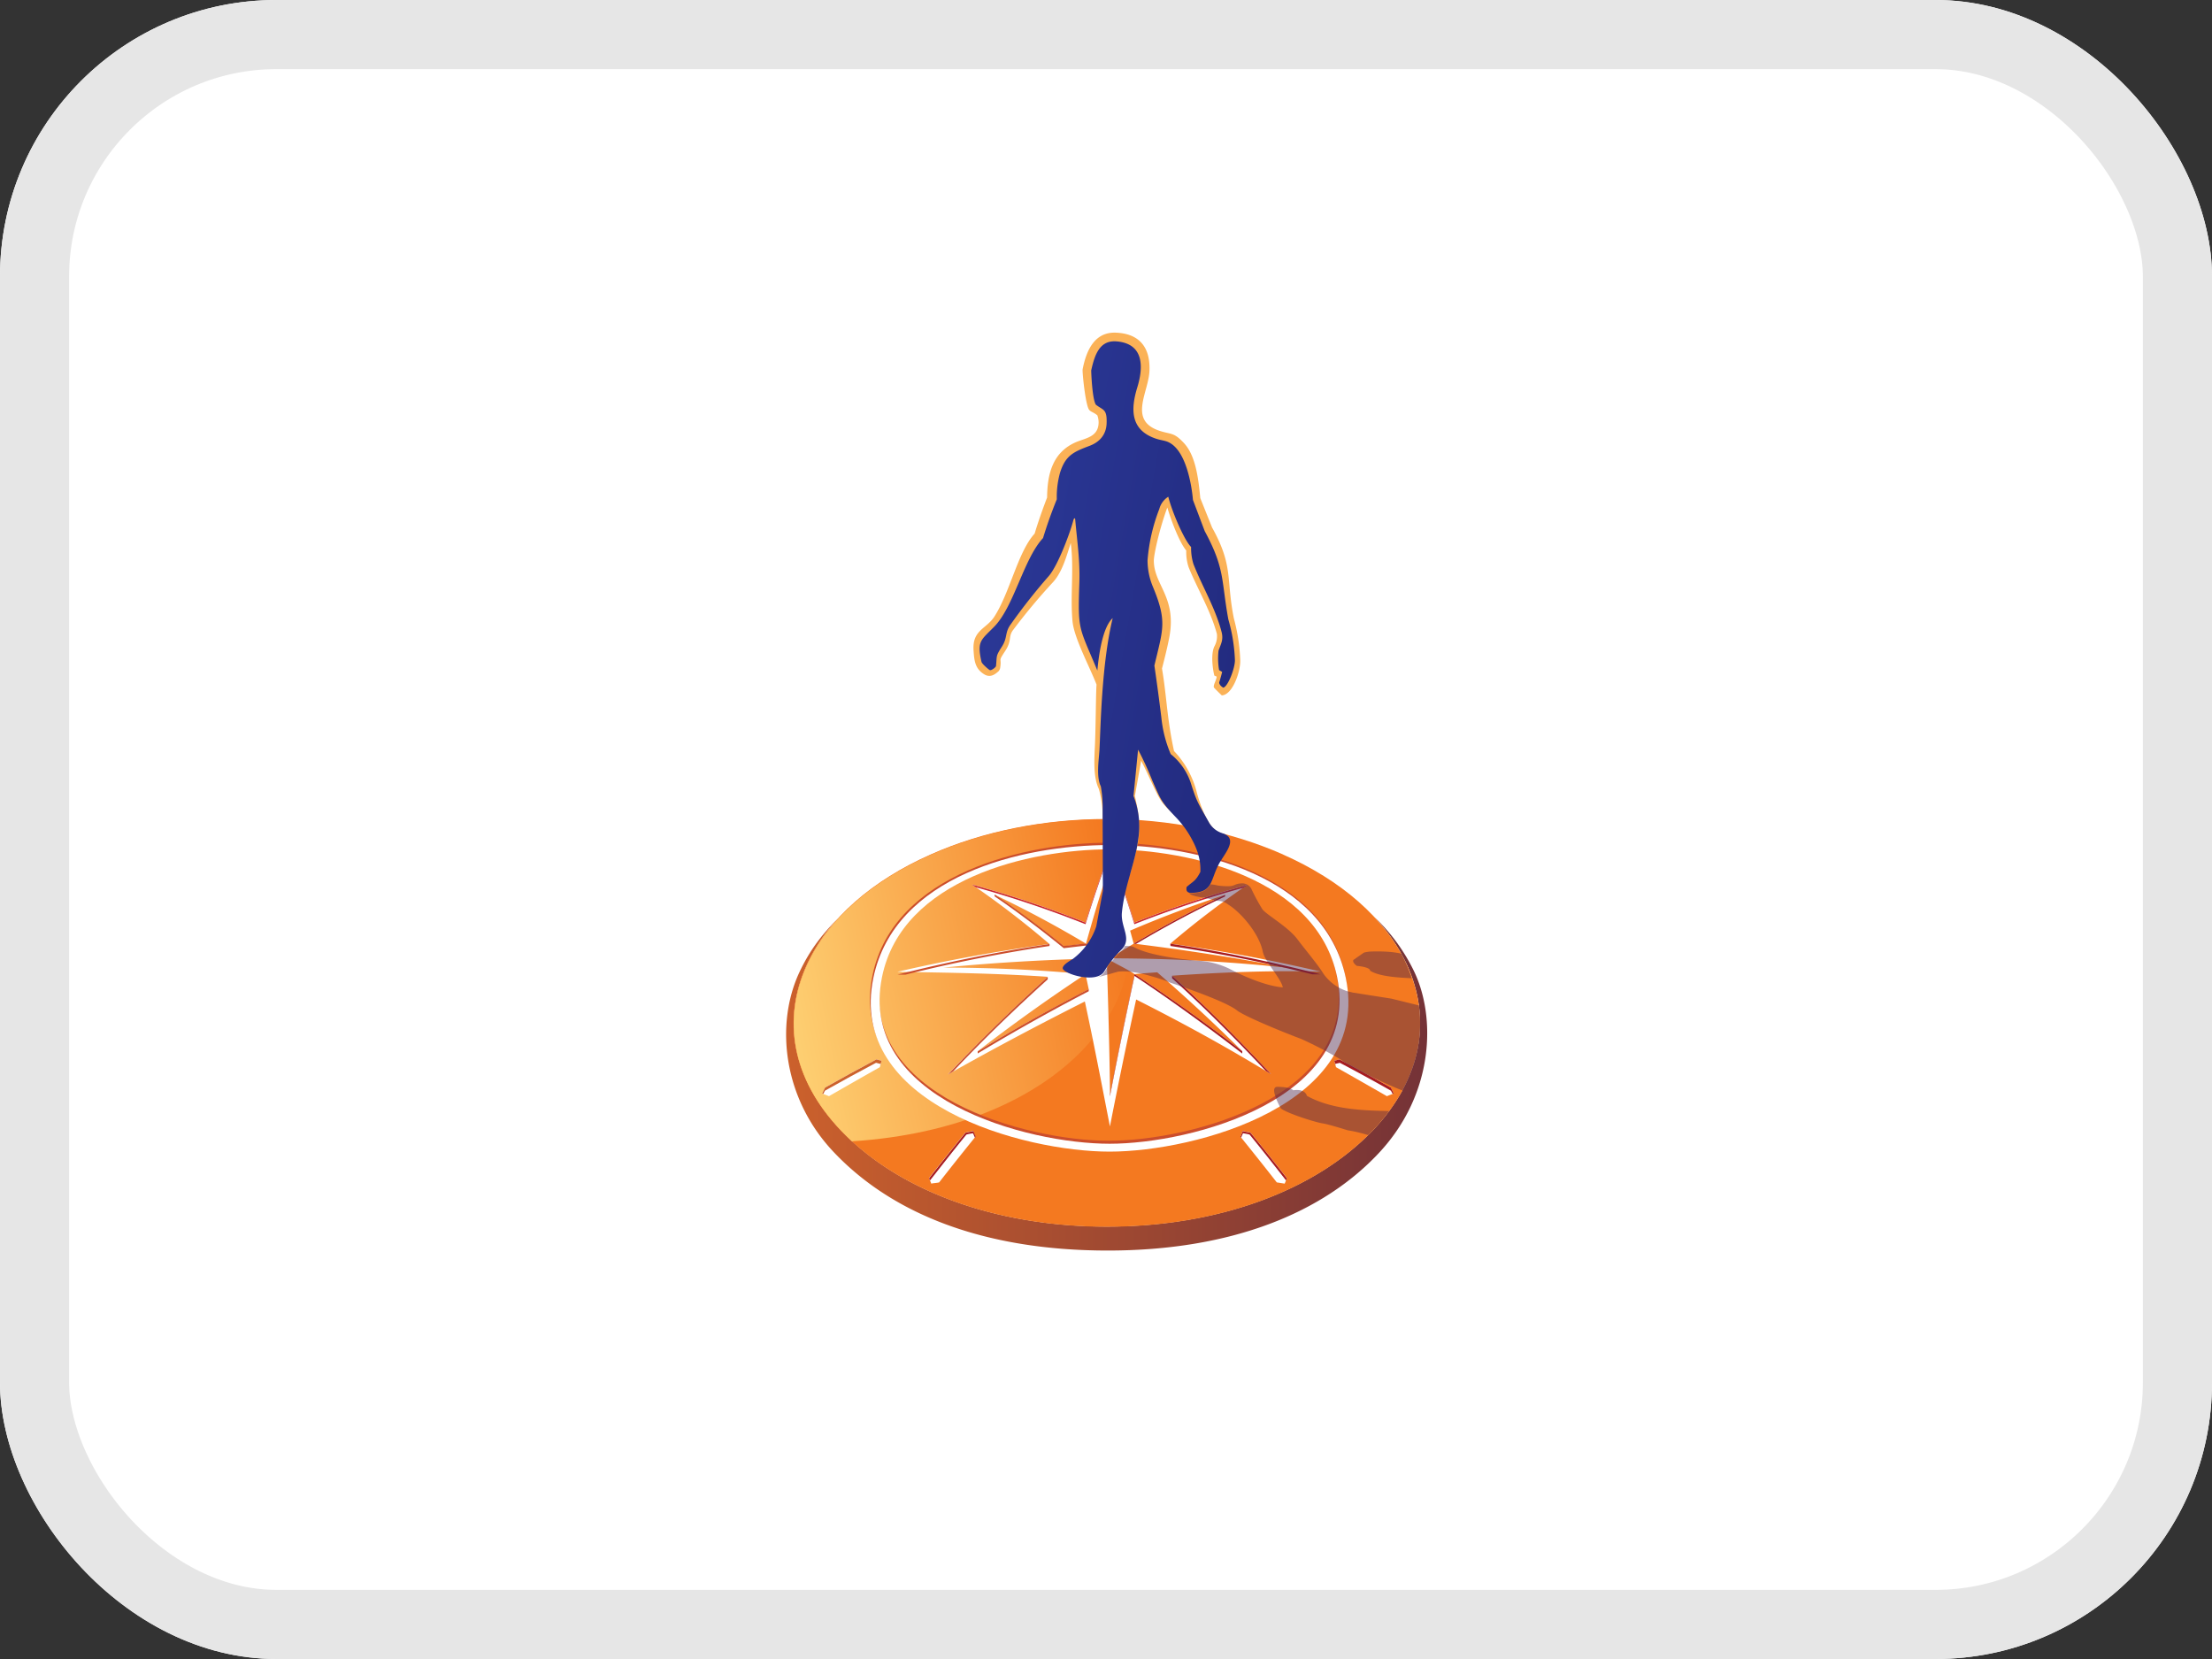 <svg xmlns="http://www.w3.org/2000/svg" width="32" height="24" fill="none"><rect width="100%" height="100%" fill="#333333" stroke="none"/><clipPath id="a"><rect width="32" height="24" fill="#fff" rx="4"/></clipPath><rect width="32" height="24" fill="#fff" stroke="#e6e6e6" stroke-width="2" clip-path="url(#a)" rx="4"/><path fill="url(#b)" d="M8.51 0c.19.2.349.43.469.685.36.782.228 1.646-.49 2.399-.823.863-2.223 1.394-3.85 1.394-1.625 0-3.026-.53-3.845-1.394-.718-.753-.85-1.617-.49-2.4C.423.432.579.2.767 0 .537.237.357.45.192.8c-.351.752-.24 1.828.503 2.607.841.885 2.163 1.418 3.959 1.418 1.795 0 3.12-.549 3.928-1.418.793-.853.824-1.962.498-2.631A2.7 2.7 0 0 0 8.51 0" transform="translate(11.372 13.266)"/><path fill="#f47920" d="M18.563 12.362c-.762-.337-1.65-.514-2.551-.514-.9 0-1.788.174-2.55.514-.835.37-1.48.92-1.789 1.591-.36.783-.228 1.646.49 2.4.823.863 2.223 1.394 3.849 1.394s3.026-.531 3.85-1.394c.717-.754.85-1.617.489-2.4-.309-.671-.954-1.22-1.788-1.59z"/><path fill="url(#c)" d="M4.682.889c-.15-.33-.12-.627-.09-.889h-.06c-.901 0-1.788.174-2.55.514-.834.37-1.48.919-1.788 1.59-.361.783-.229 1.647.49 2.4q.075.079.157.155C3.867 4.467 5.45 2.572 4.68.889z" transform="translate(11.482 11.852)"/><path fill="#fff" fill-rule="evenodd" d="M14.061 12.796q.835.229 1.643.55c.107-.346.222-.69.353-1.028.13.336.245.68.353 1.028a15 15 0 0 1 1.63-.542 13 13 0 0 0-1.11.848c.744.101 1.442.233 2.173.403-.73-.017-1.418.01-2.147.06.515.466.955.918 1.433 1.425-.656-.4-1.27-.736-1.953-1.081a89 89 0 0 0-.379 1.837c-.12-.614-.231-1.197-.363-1.808-.683.345-1.305.674-1.984 1.057.481-.507.932-.947 1.447-1.414-.73-.05-1.43-.06-2.176-.072.733-.17 1.457-.301 2.2-.403a13 13 0 0 0-1.12-.86m1.996 1.068v-1.35c-.128.375-.24.755-.347 1.139q.174.104.347.211m-1.668-.92q.675.321 1.323.708-.16.017-.321.037a15 15 0 0 0-1.002-.744zm1.668.92q1.304 0 2.601.14a35 35 0 0 0-2.256-.353q-.173.105-.345.213m1.667-.92q-.677.32-1.323.708l-.052-.189q.678-.291 1.375-.518zm-1.713.92c.02.652.041 1.343.047 1.974a84 84 0 0 1 .356-1.746c-.116-.078-.283-.153-.403-.228m1.96 1.343a26 26 0 0 0-1.557-1.115q.163-.015.327-.026a25 25 0 0 1 1.23 1.141m-1.914-1.343a29 29 0 0 0-2.41.134 22 22 0 0 1 2.056.095q.175-.116.354-.229m-1.913 1.344a26 26 0 0 1 1.56-1.115l.046.218q-.817.42-1.606.897" clip-rule="evenodd"/><path fill="#c9252c" fill-rule="evenodd" d="M16.057 12.341q.193.506.353 1.029.776-.306 1.576-.527l.057-.038q-.83.224-1.633.542c-.108-.346-.223-.69-.353-1.029q-.194.507-.353 1.029a16 16 0 0 0-1.643-.55l.056.038q.806.225 1.587.535c.107-.347.222-.691.353-1.029" clip-rule="evenodd"/><path fill="#cb4d2c" fill-rule="evenodd" d="M15.156 14.132c-.507.46-.973.914-1.443 1.414l.075-.046c.463-.488.874-.883 1.37-1.333zm.554-.48h-.033l-.288.033a14 14 0 0 0-1-.745v.027c.346.235.676.488 1 .75l.32-.038c.105.065.203.12.306.184h.042c-.113-.07-.232-.142-.347-.211m-1.566 1.588a29 29 0 0 1 1.606-.9v-.031q-.817.42-1.606.9z" clip-rule="evenodd"/><path fill="#a71c20" fill-rule="evenodd" d="M16.414 14.091a88 88 0 0 0-.357 1.746v.023q.168-.874.356-1.742c.36.239.89.607 1.558 1.123v-.034a26 26 0 0 0-1.557-1.115zm.565.046-.023-.022v.037c.496.45.893.852 1.355 1.34l.078.048c-.486-.516-.92-.958-1.41-1.403" clip-rule="evenodd"/><path fill="#cb4d2c" fill-rule="evenodd" d="M15.16 13.66c-.736.112-1.452.256-2.177.44h.115a22 22 0 0 1 2.085-.415v-.03l-.023.006z" clip-rule="evenodd"/><path fill="#a71c20" fill-rule="evenodd" d="M16.93 13.652c.744.112 1.442.257 2.173.443h-.12a21 21 0 0 0-2.05-.41zm-.528 0 .031.004q.63-.375 1.29-.688v-.023q-.675.32-1.322.707" clip-rule="evenodd"/><path fill="#fff" fill-rule="evenodd" d="m11.936 15.734-.042.086c.026.01.076.028.098.038q.372-.214.737-.42a1 1 0 0 1 .025-.092l-.075-.02a28 28 0 0 0-.743.408m1.651 1.371c-.035.009-.08.009-.115.018-.007-.027-.025-.054-.033-.08q.26-.331.526-.658l.114-.024a1 1 0 0 0 .033.083q-.266.328-.525.66zm6.533-1.371.042.086c-.026.01-.076.028-.098.038q-.372-.214-.737-.42a1 1 0 0 0-.025-.092l.075-.02q.374.198.744.408zm-1.65 1.371.115.018q.016-.038.032-.08-.26-.331-.526-.658l-.113-.024a1 1 0 0 1-.033.083q.265.328.525.66z" clip-rule="evenodd"/><path fill="#cc612c" fill-rule="evenodd" d="m11.933 15.78-.023.046-.016-.006.042-.086q.37-.21.743-.408l.075.02-.014.046c-.02-.007-.047-.011-.067-.017-.249.132-.493.264-.74.404z" clip-rule="evenodd"/><path fill="#a71c20" fill-rule="evenodd" d="M14.074 16.393c.01.014.02.046.03.064l.01-.01c0-.01-.024-.06-.033-.083l-.114.023a42 42 0 0 0-.526.659c0 .01.01.021.013.031.111-.141.351-.45.526-.663.026-.009.063-.014.094-.02zm6.049-.613.024.046.015-.006-.041-.086q-.37-.21-.744-.408l-.075.02q.009.024.014.046c.02-.007.047-.011.067-.017q.373.196.74.404zm-2.139.613c-.01.014-.02.046-.03.064l-.01-.01.034-.083.113.023q.267.327.526.659l-.012.031c-.111-.142-.352-.45-.527-.663-.028-.009-.065-.014-.094-.02z" clip-rule="evenodd"/><path fill="#cb4d2c" fill-rule="evenodd" d="M12.624 14.102c.309-1.473 2.219-1.911 3.417-1.911s3.107.432 3.416 1.91c.384 1.834-2.175 2.517-3.416 2.517s-3.8-.686-3.417-2.516m.125-.011c.29-1.423 2.139-1.845 3.292-1.845s3.001.422 3.291 1.845c.36 1.762-2.098 2.412-3.291 2.412s-3.65-.654-3.29-2.415z" clip-rule="evenodd"/><path fill="#fff" fill-rule="evenodd" d="M12.635 14.144c.309-1.474 2.14-1.919 3.417-1.919s3.107.445 3.416 1.919c.384 1.833-2.175 2.516-3.416 2.516s-3.8-.683-3.417-2.516m.125-.011c.29-1.423 2.138-1.846 3.292-1.846s3 .423 3.291 1.846c.36 1.761-2.098 2.413-3.291 2.413s-3.651-.652-3.292-2.413" clip-rule="evenodd"/><path fill="#4f264a" d="m20.13 14.447-.56-.088-.074-.018a.67.67 0 0 1-.352-.257c-.078-.129-.267-.352-.37-.49-.142-.193-.469-.368-.516-.447a3 3 0 0 1-.148-.273.15.15 0 0 0-.158-.094c-.084.005-.092.036-.164.04a1 1 0 0 1-.173-.01.5.5 0 0 0-.105-.016c-.045.079-.113.128-.28.128a.1.1 0 0 1-.029-.004c.018.04.173.065.199.065.025 0 .173.042.206.049a.25.25 0 0 1 .162.054c.18.11.446.415.5.68.029.146.263.385.29.518-.312-.025-.728-.246-.728-.246l-.052-.027a1.2 1.2 0 0 0-.472-.114c-.54-.052-.743-.129-.796-.148-.112-.04-.096-.06-.187-.064h-.048a.2.2 0 0 1-.047.064 1.6 1.6 0 0 0-.253.317.18.18 0 0 1-.107.074c.103-.025.304-.083.304-.083.19-.027.481.065.481.065q.144.038.283.096s.768.25.956.397c.123.097.761.352.93.414q.299.135.581.303c.106.096.721.386.891.445a1.95 1.95 0 0 0 .233-1.232z" opacity=".45"/><path fill="#4f264a" d="M19.848 13.765a.5.5 0 0 0-.117.016l-.152.106c-.02.038.05.086.05.086s.192.015.192.07c.142.09.444.1.6.109a2.4 2.4 0 0 0-.148-.356c-.01 0-.13-.039-.425-.031m-1.139 2.008s-.037-.05-.232-.05c-.125 0 .053.313.053.313.112.08.515.203.601.215s.364.1.364.1q.151.024.296.07a3 3 0 0 0 .305-.348c-.34-.008-.823-.015-1.189-.22-.037-.114-.198-.08-.198-.08" opacity=".45"/><path fill="#fbb257" d="M17.675 10.06s-.115-.11-.115-.117c-.008-.039.032-.09.042-.155q-.018-.007-.035-.015c-.027-.112-.05-.313 0-.42a.3.3 0 0 0 .037-.184c-.093-.342-.278-.642-.409-.964a.7.7 0 0 1-.034-.241c-.1-.12-.217-.43-.274-.622-.117.318-.195.683-.195.767 0 .357.339.53.221 1.125-.022.114-.06.273-.103.437.07.414.07.714.174 1.194.158.165.272.372.33.6.04.154.162.517.318.572.096.033-.327.117-.447-.045-.12-.161-.316-.278-.41-.443-.075-.129-.193-.41-.267-.544l-.09.51c.123.543.05.663-.06 1.104-.048.193-.407-.7-.408-.771a1.4 1.4 0 0 0-.054-.436c-.075-.158-.067-.38-.06-.55.017-.283.016-.817.027-.958-.09-.238-.323-.669-.347-.912-.036-.378.024-.76-.026-1.137-.06.189-.125.428-.262.573q-.305.33-.578.694c-.066.098-.008.145-.112.301-.103.156-.046.085-.068.232a.1.1 0 0 1-.023.054c-.055.05-.113.09-.191.056-.15-.081-.162-.202-.172-.356-.02-.295.184-.309.3-.487.227-.351.341-.938.584-1.203.015-.052.072-.24.18-.522.003-.349.084-.658.421-.802.138-.058.317-.074.324-.276a.3.3 0 0 0-.018-.11c-.055-.047-.094-.048-.12-.082-.054-.075-.1-.554-.093-.584.078-.407.26-.543.49-.53.273.013.49.154.477.545-.009.316-.313.72.142.873.174.058.207.018.356.178.168.18.209.5.237.797l.17.424c.314.564.2.742.316 1.317q.081.297.092.605c.006.156-.108.5-.267.508"/><path fill="url(#d)" d="M.237 4.696c.015-.15-.006-.137.084-.277.083-.128.043-.193.116-.306q.261-.37.555-.707c.136-.147.32-.643.364-.818.008-.026.02-.038.026-.016.029.332.073.61.06.936-.023.687-.005.615.261 1.256.023-.257.081-.632.222-.759-.164.669-.175 1.62-.192 1.914-.01.149-.047.385.02.52q.03.17.026.34l.004 1.172-.096.514a.97.97 0 0 1-.345.475c-.042.025-.14.082-.14.129 0 .08.488.232.6.048a1.6 1.6 0 0 1 .252-.318c.155-.158-.016-.32.004-.534.036-.372.185-.695.234-1.047a1.2 1.2 0 0 0-.066-.64l.066-.67q.116.22.208.452c.12.272.124.3.335.522q.113.117.198.257c.1.169.169.336.16.538-.074.142-.105.133-.2.219.004.004-.025.083.064.083.318 0 .279-.178.4-.409.077-.149.3-.375.055-.453a.34.34 0 0 1-.193-.154c-.17-.303-.176-.296-.265-.575a.9.9 0 0 0-.29-.416 1.8 1.8 0 0 1-.135-.528c-.034-.275-.06-.471-.101-.752.124-.527.188-.638-.023-1.144a1 1 0 0 1-.076-.378 2.6 2.6 0 0 1 .17-.743.3.3 0 0 1 .13-.178c.05.204.227.624.33.727a.8.8 0 0 0 .033.244c.129.33.315.632.407.981.032.12-.01.178-.043.275a1 1 0 0 0 .008.281l.044.026a2 2 0 0 1-.043.154c.005.047.06.074.06.074.07-.017.172-.291.168-.401q-.012-.3-.095-.586c-.105-.57-.044-.726-.342-1.278l-.17-.45c-.02-.23-.107-.753-.381-.847-.047-.016-.093-.019-.163-.043-.36-.125-.36-.42-.26-.743.087-.287.098-.626-.297-.661-.244-.022-.319.183-.371.42 0 .026.014.412.067.495.105.083.163.058.156.267-.005.174-.109.278-.25.33-.23.087-.347.138-.425.391a1.3 1.3 0 0 0-.046.365v.017q-.112.275-.199.56c-.283.304-.42.995-.71 1.286-.19.193-.248.206-.18.505.008.03.099.108.12.119.022.01.09-.043.09-.06z" transform="translate(14.172 4.937)"/><defs><linearGradient id="b" x2="1" gradientTransform="matrix(9.274 0 0 4.825 0 .002)" gradientUnits="userSpaceOnUse"><stop stop-color="#cc612c"/><stop offset="1" stop-color="#743237"/></linearGradient><linearGradient id="c" x2="1" gradientTransform="matrix(5.732 -1.081 1.131 5.479 -1.44 .228)" gradientUnits="userSpaceOnUse"><stop stop-color="#ffdd7f"/><stop offset="1" stop-color="#f47920"/></linearGradient><linearGradient id="d" x2="1" gradientTransform="matrix(3.319 3.55 -1.424 8.272 1.059 -1.012)" gradientUnits="userSpaceOnUse"><stop stop-color="#2a3795"/><stop offset="1" stop-color="#222a7e"/></linearGradient></defs></svg>
